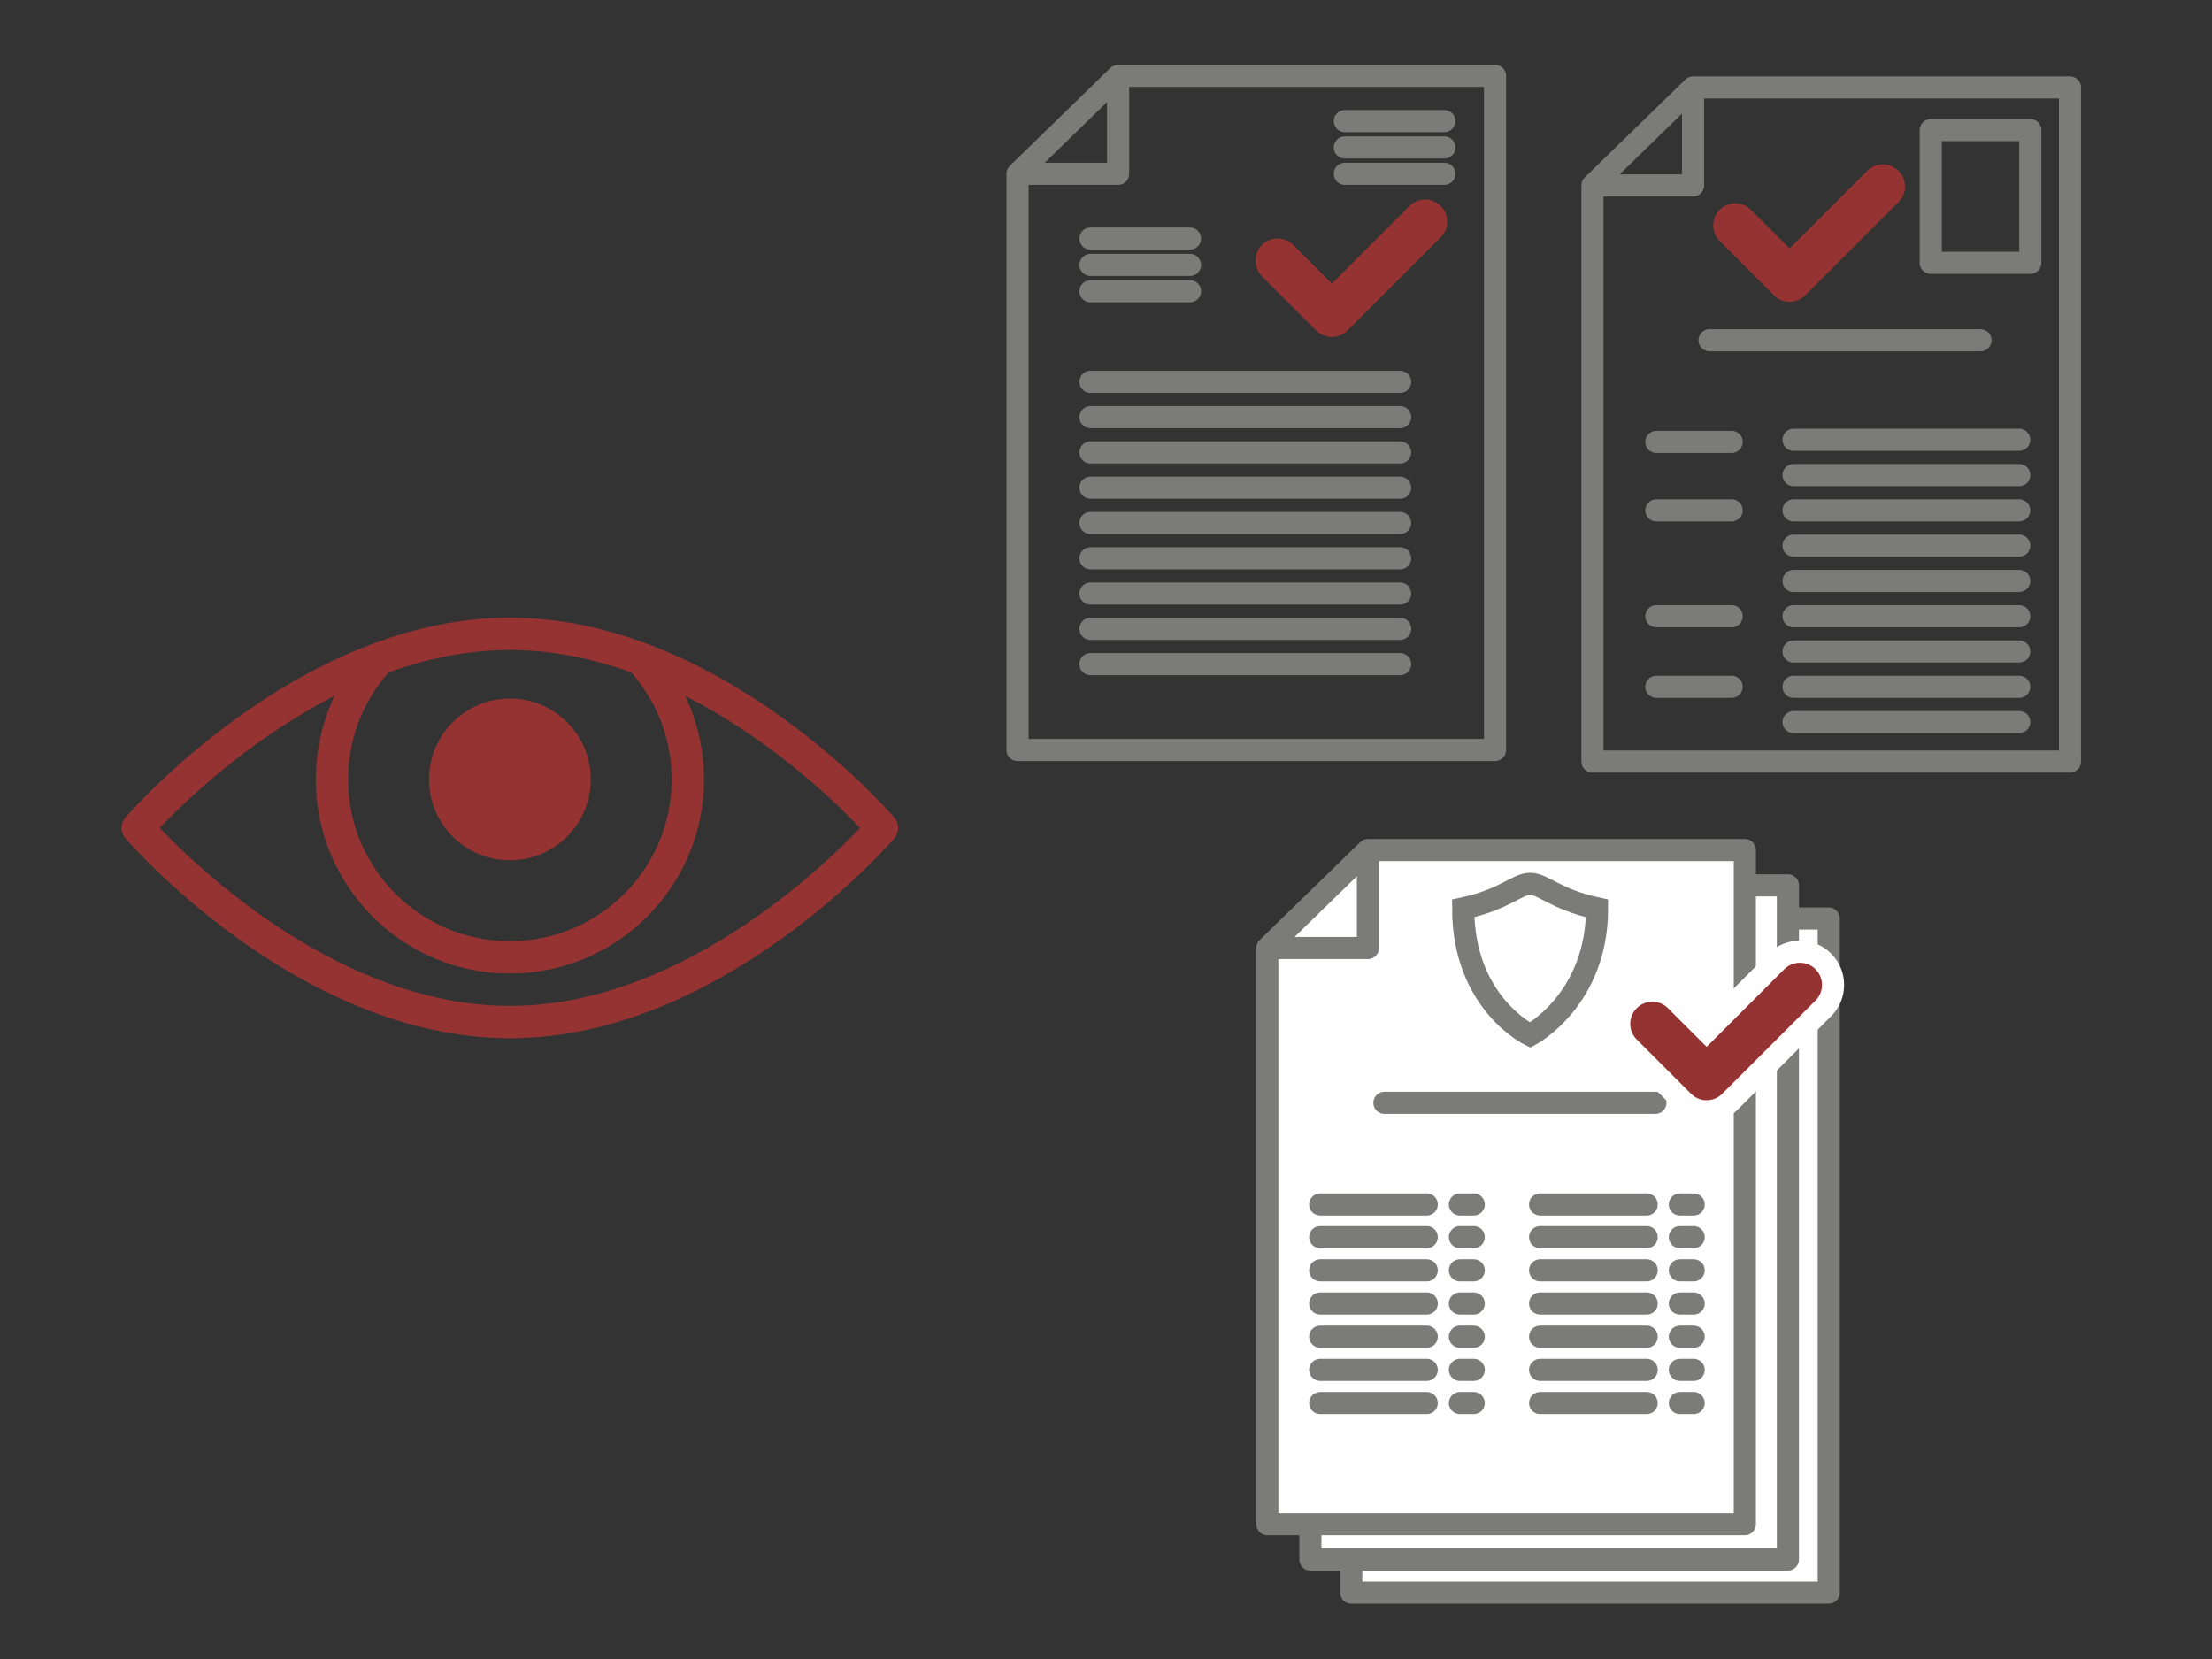 <?xml version="1.0" encoding="utf-8"?>
<!-- Generator: Adobe Illustrator 16.2.1, SVG Export Plug-In . SVG Version: 6.00 Build 0)  -->
<!DOCTYPE svg PUBLIC "-//W3C//DTD SVG 1.0//EN" "http://www.w3.org/TR/2001/REC-SVG-20010904/DTD/svg10.dtd">
<svg version="1.0" id="Ebene_1" xmlns="http://www.w3.org/2000/svg" xmlns:xlink="http://www.w3.org/1999/xlink" x="0px" y="0px"
	 width="200px" height="150px" viewBox="0 0 200 150" enable-background="new 0 0 200 150" xml:space="preserve">
<rect x="0" y="0" width="200" height="150" fill="#333333" stroke="none"/>
<path fill="#FFFFFF" d="M122.174,144h43.174V83.049H131.27l-9.096,8.855V144z M122.762,91.904h8.508v-8"/>
<g>
	<path fill="none" stroke="#7B7B7A" stroke-width="2" stroke-linecap="round" stroke-linejoin="round" stroke-miterlimit="10" d="
		M122.174,144h43.174V83.049H131.27l-9.096,8.855V144z M122.762,91.904h8.508v-8"/>
</g>
<path fill="#FFFFFF" d="M118.479,141h43.175V80.049h-34.078l-9.097,8.855V141z M119.068,88.904h8.508v-8"/>
<path fill="none" stroke="#7B7B7A" stroke-width="2" stroke-linecap="round" stroke-linejoin="round" stroke-miterlimit="10" d="
	M118.479,141h43.175V80.049h-34.078l-9.097,8.855V141z M119.068,88.904h8.508v-8"/>
<g>
	<path fill="none" stroke="#7B7B7A" stroke-width="2" stroke-linecap="round" stroke-linejoin="round" stroke-miterlimit="10" d="
		M143.982,68.858h43.175V7.907h-34.078l-9.097,8.856V68.858z M144.571,16.763h8.508v-8"/>
</g>
<rect x="174.57" y="11.763" fill="none" stroke="#7B7B7A" stroke-width="2" stroke-linejoin="round" width="9" height="12"/>
<line fill="none" stroke="#7B7B7A" stroke-width="2" stroke-linecap="round" x1="154.57" y1="30.763" x2="179.07" y2="30.763"/>
<line fill="none" stroke="#7B7B7A" stroke-width="2" stroke-linecap="round" x1="149.761" y1="55.716" x2="156.57" y2="55.716"/>
<line fill="none" stroke="#7B7B7A" stroke-width="2" stroke-linecap="round" x1="149.761" y1="62.097" x2="156.57" y2="62.097"/>
<line fill="none" stroke="#7B7B7A" stroke-width="2" stroke-linecap="round" x1="149.761" y1="46.144" x2="156.57" y2="46.144"/>
<line fill="none" stroke="#7B7B7A" stroke-width="2" stroke-linecap="round" x1="149.761" y1="39.954" x2="156.57" y2="39.954"/>
<line fill="none" stroke="#7B7B7A" stroke-width="2" stroke-linecap="round" x1="162.165" y1="39.763" x2="182.57" y2="39.763"/>
<line fill="none" stroke="#7B7B7A" stroke-width="2" stroke-linecap="round" x1="162.165" y1="55.716" x2="182.57" y2="55.716"/>
<line fill="none" stroke="#7B7B7A" stroke-width="2" stroke-linecap="round" x1="162.165" y1="62.097" x2="182.57" y2="62.097"/>
<line fill="none" stroke="#7B7B7A" stroke-width="2" stroke-linecap="round" x1="162.165" y1="46.144" x2="182.57" y2="46.144"/>
<line fill="none" stroke="#7B7B7A" stroke-width="2" stroke-linecap="round" x1="162.165" y1="42.954" x2="182.57" y2="42.954"/>
<line fill="none" stroke="#7B7B7A" stroke-width="2" stroke-linecap="round" x1="162.165" y1="58.906" x2="182.57" y2="58.906"/>
<line fill="none" stroke="#7B7B7A" stroke-width="2" stroke-linecap="round" x1="162.165" y1="65.287" x2="182.57" y2="65.287"/>
<line fill="none" stroke="#7B7B7A" stroke-width="2" stroke-linecap="round" x1="162.165" y1="49.334" x2="182.57" y2="49.334"/>
<line fill="none" stroke="#7B7B7A" stroke-width="2" stroke-linecap="round" x1="162.165" y1="52.525" x2="182.57" y2="52.525"/>
<path fill="#FFFFFF" d="M114.587,137.81h43.174V76.858h-34.078l-9.096,8.855V137.81z M115.175,85.714h8.508v-8"/>
<path fill="none" stroke="#7B7B7A" stroke-width="2" stroke-linecap="round" stroke-linejoin="round" stroke-miterlimit="10" d="
	M114.587,137.81h43.174V76.858h-34.078l-9.096,8.855V137.81z M115.175,85.714h8.508v-8"/>
<line fill="none" stroke="#7B7B7A" stroke-width="2" stroke-linecap="round" x1="125.174" y1="99.714" x2="149.674" y2="99.714"/>
<line fill="none" stroke="#7B7B7A" stroke-width="2" stroke-linecap="round" x1="119.364" y1="108.904" x2="129" y2="108.904"/>
<line fill="none" stroke="#7B7B7A" stroke-width="2" stroke-linecap="round" x1="139.249" y1="108.904" x2="148.885" y2="108.904"/>
<line fill="none" stroke="#7B7B7A" stroke-width="2" stroke-linecap="round" x1="119.364" y1="111.858" x2="129" y2="111.858"/>
<line fill="none" stroke="#7B7B7A" stroke-width="2" stroke-linecap="round" x1="139.249" y1="111.858" x2="148.885" y2="111.858"/>
<line fill="none" stroke="#7B7B7A" stroke-width="2" stroke-linecap="round" x1="119.364" y1="114.858" x2="129" y2="114.858"/>
<line fill="none" stroke="#7B7B7A" stroke-width="2" stroke-linecap="round" x1="139.249" y1="114.858" x2="148.885" y2="114.858"/>
<line fill="none" stroke="#7B7B7A" stroke-width="2" stroke-linecap="round" x1="119.364" y1="117.858" x2="129" y2="117.858"/>
<line fill="none" stroke="#7B7B7A" stroke-width="2" stroke-linecap="round" x1="139.249" y1="117.858" x2="148.885" y2="117.858"/>
<line fill="none" stroke="#7B7B7A" stroke-width="2" stroke-linecap="round" x1="119.364" y1="120.858" x2="129" y2="120.858"/>
<line fill="none" stroke="#7B7B7A" stroke-width="2" stroke-linecap="round" x1="139.249" y1="120.858" x2="148.885" y2="120.858"/>
<line fill="none" stroke="#7B7B7A" stroke-width="2" stroke-linecap="round" x1="119.364" y1="123.858" x2="129" y2="123.858"/>
<line fill="none" stroke="#7B7B7A" stroke-width="2" stroke-linecap="round" x1="139.249" y1="123.858" x2="148.885" y2="123.858"/>
<line fill="none" stroke="#7B7B7A" stroke-width="2" stroke-linecap="round" x1="119.364" y1="126.858" x2="129" y2="126.858"/>
<line fill="none" stroke="#7B7B7A" stroke-width="2" stroke-linecap="round" x1="139.249" y1="126.858" x2="148.885" y2="126.858"/>
<line fill="none" stroke="#7B7B7A" stroke-width="2" stroke-linecap="round" x1="132" y1="108.904" x2="133.249" y2="108.904"/>
<line fill="none" stroke="#7B7B7A" stroke-width="2" stroke-linecap="round" x1="151.885" y1="108.904" x2="153.134" y2="108.904"/>
<line fill="none" stroke="#7B7B7A" stroke-width="2" stroke-linecap="round" x1="132" y1="111.858" x2="133.249" y2="111.858"/>
<line fill="none" stroke="#7B7B7A" stroke-width="2" stroke-linecap="round" x1="151.885" y1="111.858" x2="153.134" y2="111.858"/>
<line fill="none" stroke="#7B7B7A" stroke-width="2" stroke-linecap="round" x1="132" y1="114.858" x2="133.249" y2="114.858"/>
<line fill="none" stroke="#7B7B7A" stroke-width="2" stroke-linecap="round" x1="151.885" y1="114.858" x2="153.134" y2="114.858"/>
<line fill="none" stroke="#7B7B7A" stroke-width="2" stroke-linecap="round" x1="132" y1="117.858" x2="133.249" y2="117.858"/>
<line fill="none" stroke="#7B7B7A" stroke-width="2" stroke-linecap="round" x1="151.885" y1="117.858" x2="153.134" y2="117.858"/>
<line fill="none" stroke="#7B7B7A" stroke-width="2" stroke-linecap="round" x1="132" y1="120.858" x2="133.249" y2="120.858"/>
<line fill="none" stroke="#7B7B7A" stroke-width="2" stroke-linecap="round" x1="151.885" y1="120.858" x2="153.134" y2="120.858"/>
<line fill="none" stroke="#7B7B7A" stroke-width="2" stroke-linecap="round" x1="132" y1="123.858" x2="133.249" y2="123.858"/>
<line fill="none" stroke="#7B7B7A" stroke-width="2" stroke-linecap="round" x1="151.885" y1="123.858" x2="153.134" y2="123.858"/>
<line fill="none" stroke="#7B7B7A" stroke-width="2" stroke-linecap="round" x1="132" y1="126.858" x2="133.249" y2="126.858"/>
<line fill="none" stroke="#7B7B7A" stroke-width="2" stroke-linecap="round" x1="151.885" y1="126.858" x2="153.134" y2="126.858"/>
<g>
	<path fill="none" stroke="#7B7B7A" stroke-width="2" stroke-linecap="round" stroke-linejoin="round" stroke-miterlimit="10" d="
		M92,67.809h43.174V6.858h-34.078L92,15.714V67.809z M92.588,15.714h8.508v-8"/>
</g>
<line fill="none" stroke="#7B7B7A" stroke-width="2" stroke-linecap="round" x1="98.595" y1="21.571" x2="107.596" y2="21.571"/>
<line fill="none" stroke="#7B7B7A" stroke-width="2" stroke-linecap="round" x1="121.595" y1="10.952" x2="130.595" y2="10.952"/>
<line fill="none" stroke="#7B7B7A" stroke-width="2" stroke-linecap="round" x1="98.595" y1="23.952" x2="107.596" y2="23.952"/>
<line fill="none" stroke="#7B7B7A" stroke-width="2" stroke-linecap="round" x1="121.595" y1="13.333" x2="130.595" y2="13.333"/>
<line fill="none" stroke="#7B7B7A" stroke-width="2" stroke-linecap="round" x1="98.595" y1="26.333" x2="107.596" y2="26.333"/>
<line fill="none" stroke="#7B7B7A" stroke-width="2" stroke-linecap="round" x1="121.595" y1="15.714" x2="130.595" y2="15.714"/>
<line fill="none" stroke="#7B7B7A" stroke-width="2" stroke-linecap="round" x1="98.595" y1="34.524" x2="126.595" y2="34.524"/>
<line fill="none" stroke="#7B7B7A" stroke-width="2" stroke-linecap="round" x1="98.595" y1="50.476" x2="126.595" y2="50.476"/>
<line fill="none" stroke="#7B7B7A" stroke-width="2" stroke-linecap="round" x1="98.595" y1="56.857" x2="126.595" y2="56.857"/>
<line fill="none" stroke="#7B7B7A" stroke-width="2" stroke-linecap="round" x1="98.595" y1="40.905" x2="126.595" y2="40.905"/>
<line fill="none" stroke="#7B7B7A" stroke-width="2" stroke-linecap="round" x1="98.595" y1="37.714" x2="126.595" y2="37.714"/>
<line fill="none" stroke="#7B7B7A" stroke-width="2" stroke-linecap="round" x1="98.595" y1="53.667" x2="126.595" y2="53.667"/>
<line fill="none" stroke="#7B7B7A" stroke-width="2" stroke-linecap="round" x1="98.595" y1="60.047" x2="126.595" y2="60.047"/>
<line fill="none" stroke="#7B7B7A" stroke-width="2" stroke-linecap="round" x1="98.595" y1="44.095" x2="126.595" y2="44.095"/>
<line fill="none" stroke="#7B7B7A" stroke-width="2" stroke-linecap="round" x1="98.595" y1="47.286" x2="126.595" y2="47.286"/>
<g>
	<path fill="none" stroke="#7B7B7A" stroke-width="2" stroke-linecap="round" stroke-miterlimit="10" d="M138.347,93.596
		c0,0-6.052-2.899-6.052-11.462c3.765-0.813,4.871-2.22,6.052-2.22s2.287,1.406,6.052,2.22
		C144.398,90.412,138.347,93.596,138.347,93.596z"/>
	
		<path fill="none" stroke="#953232" stroke-width="2.925" stroke-linecap="round" stroke-linejoin="round" stroke-miterlimit="10" d="
		M58.029,59.669c2.586,2.855,4.162,6.643,4.162,10.801c0,8.888-7.201,16.089-16.089,16.089c-8.888,0-16.088-7.201-16.088-16.089
		c0-4.143,1.565-7.921,4.137-10.772 M79.742,74.858c0,0-15.06,17.551-33.64,17.551c-18.579,0-33.64-17.551-33.64-17.551
		s15.061-17.551,33.64-17.551C64.682,57.308,79.742,74.858,79.742,74.858z"/>
	<path fill="#953232" d="M53.416,70.471c0,4.037-3.276,7.312-7.313,7.312s-7.313-3.275-7.313-7.312s3.276-7.313,7.313-7.313
		S53.416,66.434,53.416,70.471"/>
</g>
<polyline fill="none" stroke="#953232" stroke-width="4" stroke-linecap="round" stroke-linejoin="round" points="115.513,23.562 
	120.42,28.47 128.853,20.04 "/>
<polyline fill="none" stroke="#953232" stroke-width="4" stroke-linecap="round" stroke-linejoin="round" points="156.9,20.382 
	161.809,25.29 170.24,16.859 "/>
<g>
	<path fill="#953232" d="M154.307,100.479c-0.801,0-1.554-0.312-2.121-0.879l-4.908-4.908c-0.566-0.566-0.879-1.319-0.879-2.121
		s0.312-1.555,0.879-2.122c0.565-0.565,1.319-0.878,2.121-0.878s1.555,0.312,2.121,0.879c0.929,0.93,1.858,1.858,2.787,2.787
		c2.104-2.104,4.207-4.207,6.311-6.31c0.566-0.567,1.319-0.879,2.121-0.879c0.801,0,1.555,0.312,2.121,0.879
		c0.567,0.566,0.879,1.32,0.879,2.121c0,0.802-0.312,1.555-0.879,2.122l-8.432,8.43C155.86,100.168,155.107,100.479,154.307,100.479
		"/>
	<path fill="none" stroke="#FFFFFF" stroke-width="2" stroke-miterlimit="10" d="M154.307,100.479c-0.801,0-1.554-0.312-2.121-0.879
		l-4.908-4.908c-0.566-0.566-0.879-1.319-0.879-2.121s0.312-1.555,0.879-2.122c0.565-0.565,1.319-0.878,2.121-0.878
		s1.555,0.312,2.121,0.879c0.929,0.93,1.858,1.858,2.787,2.787c2.104-2.104,4.207-4.207,6.311-6.31
		c0.566-0.567,1.319-0.879,2.121-0.879c0.801,0,1.555,0.312,2.121,0.879c0.567,0.566,0.879,1.32,0.879,2.121
		c0,0.802-0.312,1.555-0.879,2.122l-8.432,8.43C155.86,100.168,155.107,100.479,154.307,100.479z"/>
</g>
<g>
</g>
<g>
</g>
<g>
</g>
<g>
</g>
<g>
</g>
<g>
</g>
<g>
</g>
<g>
</g>
<g>
</g>
<g>
</g>
<g>
</g>
<g>
</g>
<g>
</g>
<g>
</g>
<g>
</g>
</svg>
